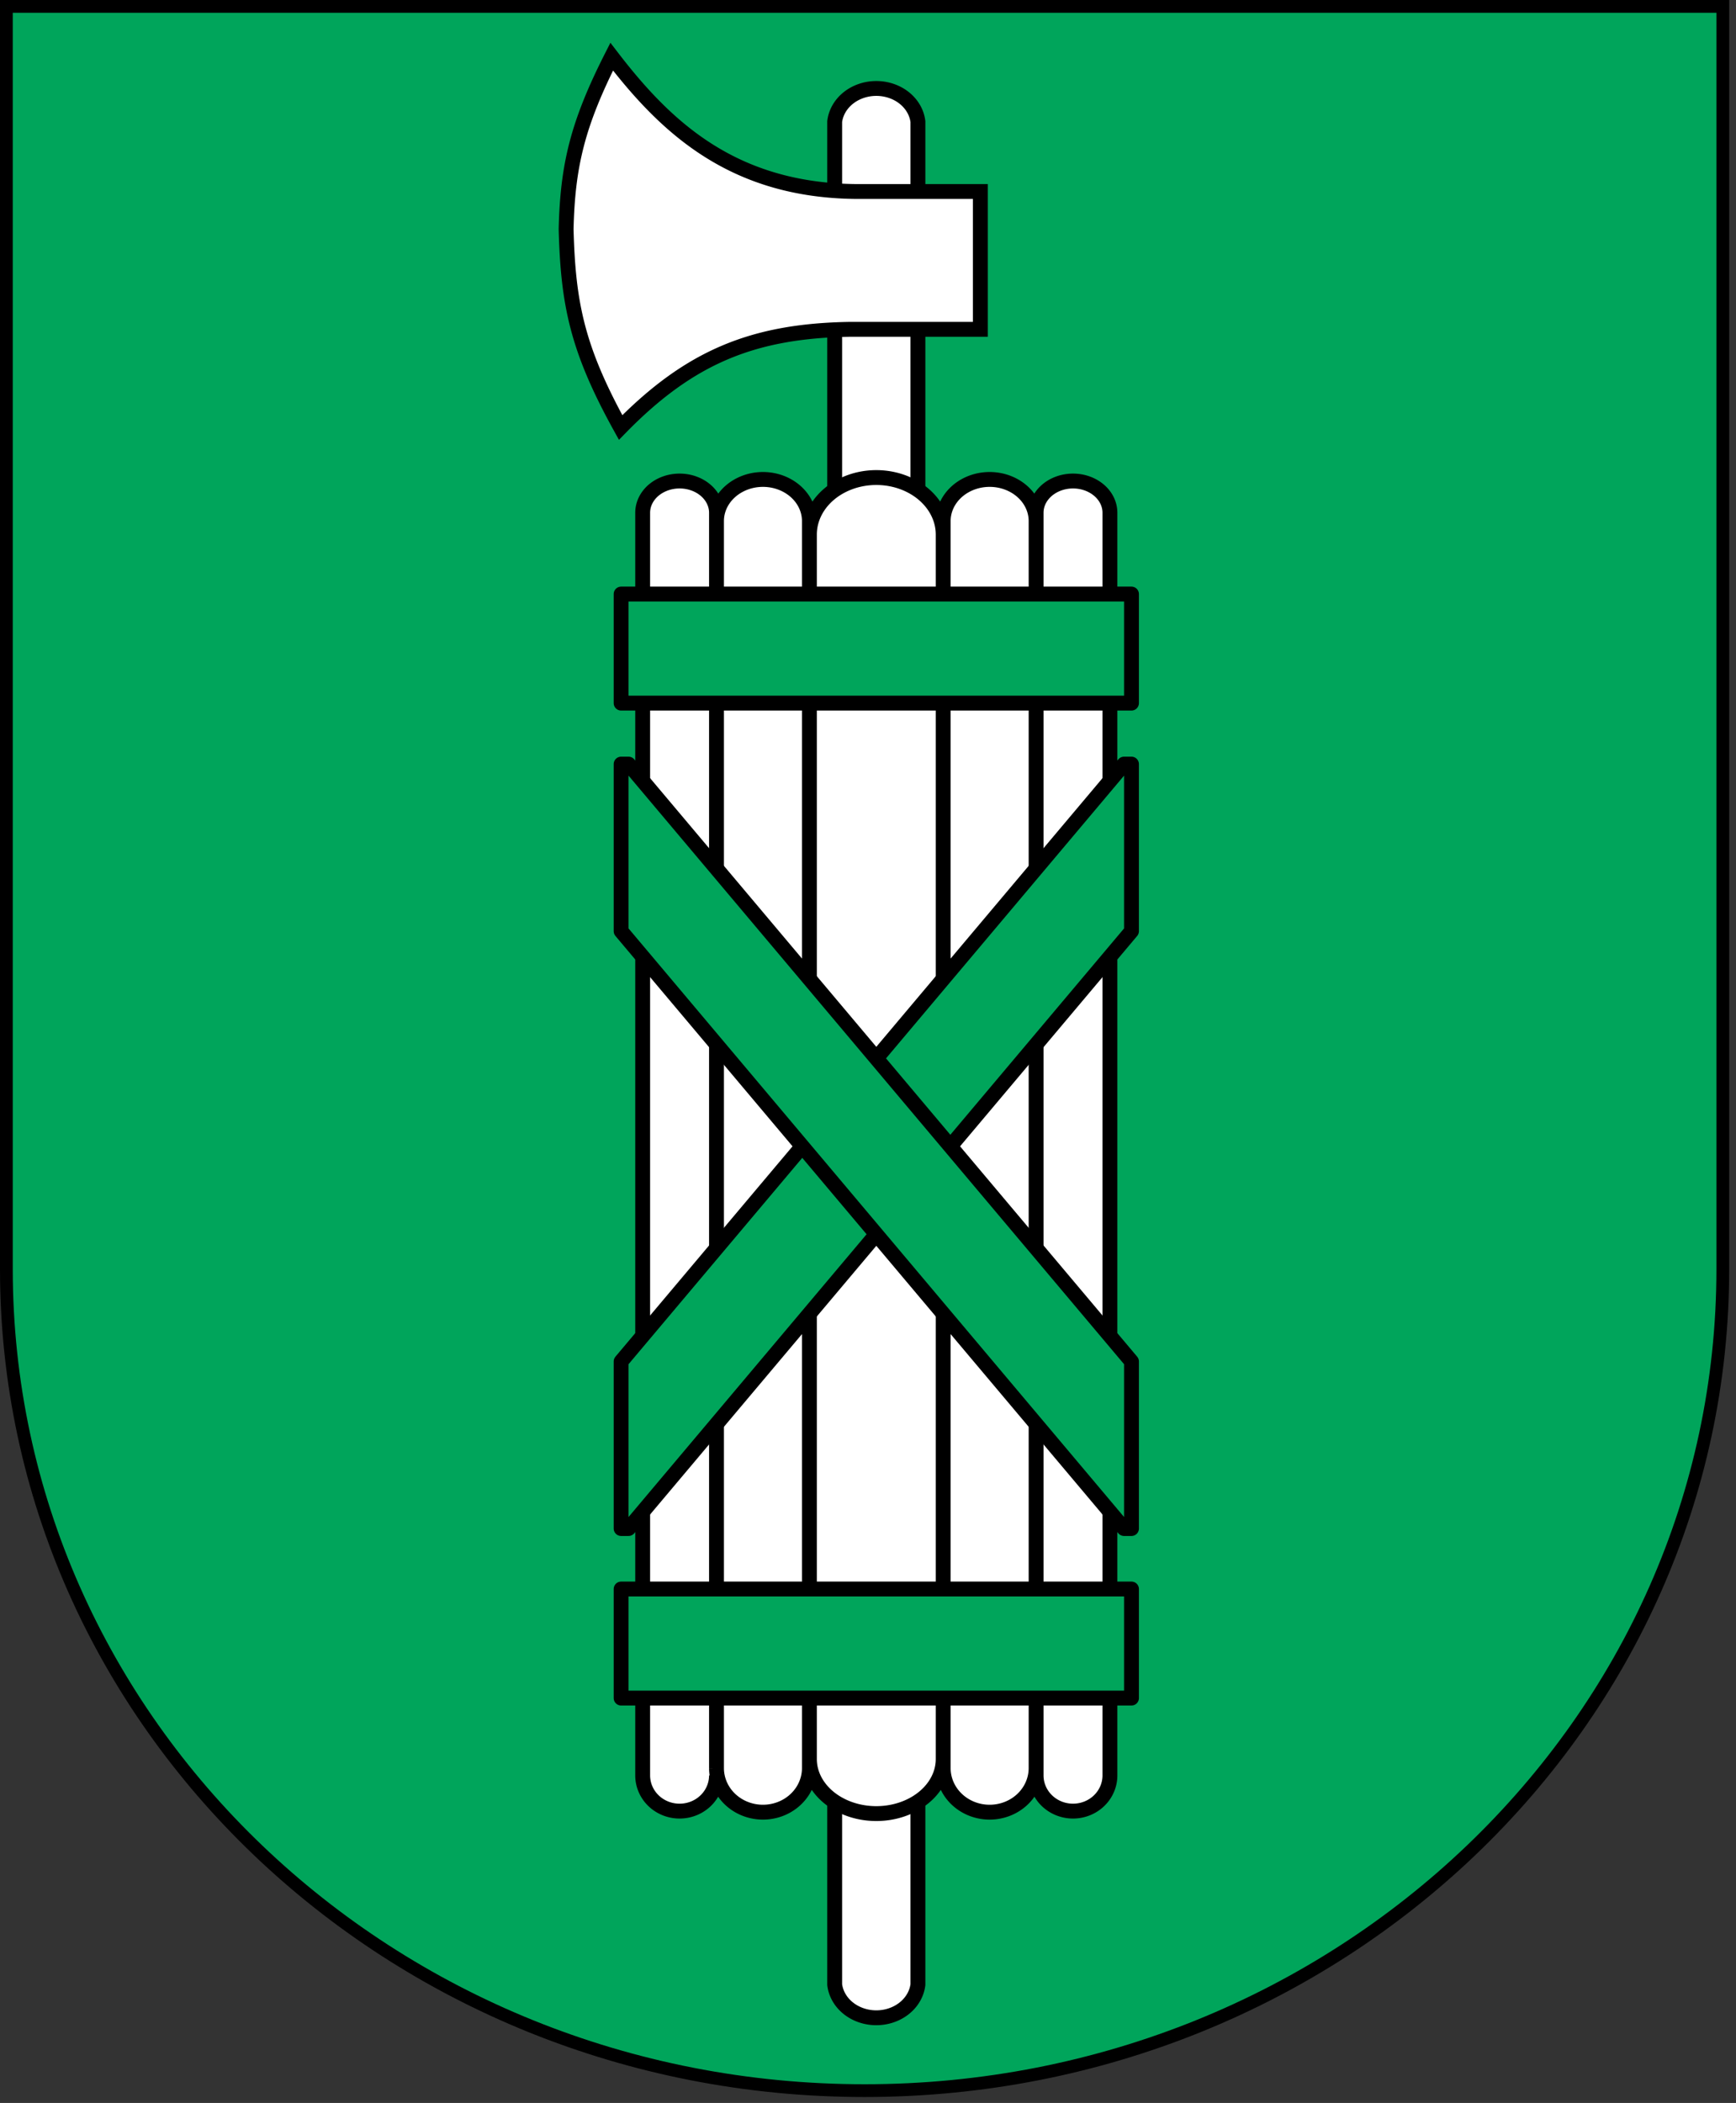 <?xml version="1.0" encoding="UTF-8" standalone="no"?>
<svg
   height="494"
   width="408"
   stroke="#000"
   stroke-width="3"
   version="1.1"
   id="svg11851"
   sodipodi:docname="Wappen_St._Gallen_matt.svg"
   inkscape:version="1.2.1 (9c6d41e410, 2022-07-14)"
   xmlns:inkscape="http://www.inkscape.org/namespaces/inkscape"
   xmlns:sodipodi="http://sodipodi.sourceforge.net/DTD/sodipodi-0.dtd"
   xmlns="http://www.w3.org/2000/svg"
   xmlns:svg="http://www.w3.org/2000/svg">
  <rect width="100%" height="100%" fill="#333333" stroke="none"/>
  <defs
     id="defs11855" />
  <sodipodi:namedview
     id="namedview11853"
     pagecolor="#ffffff"
     bordercolor="#000000"
     borderopacity="0.25"
     inkscape:showpageshadow="2"
     inkscape:pageopacity="0.0"
     inkscape:pagecheckerboard="0"
     inkscape:deskcolor="#d1d1d1"
     showgrid="false"
     inkscape:zoom="1.1980736"
     inkscape:cx="111.84621"
     inkscape:cy="259.58338"
     inkscape:window-width="1920"
     inkscape:window-height="1017"
     inkscape:window-x="-8"
     inkscape:window-y="-8"
     inkscape:window-maximized="1"
     inkscape:current-layer="svg11851" />
  <path
     d="m203.1 1.5h201.8v296.6c0 106.6-90.3 193-201.7 193s-201.7-86.4-201.7-193v-296.6h201.6z"
     fill="#16a74e"
     id="path11821"
     style="fill:#00a55b;fill-opacity:1" />
  <g
     id="g14981">
    <path
       d="m 196.168,28.566 a 9.84,8.734 0 0 1 19.564,0 V 466.2 a 9.84,8.734 0 0 1 -19.564,0 z"
       fill="white"
       id="path7260"
       style="fill:#ffffff;fill-opacity:1;stroke-width:3.494"
       inkscape:label="path7260" />
    <path
       d="m 168.394,417.057 a 8.676,8.385 0 0 1 -17.352,0 V 120.449 a 8.676,7.453 0 0 1 17.352,0 v 294.978 a 10.918,10.364 0 0 0 21.835,0 V 122.312 a 10.918,9.782 0 0 0 -21.835,0 m 75.113,294.745 a 8.676,8.385 0 0 0 17.352,0 V 120.449 a 8.676,7.453 0 0 0 -17.352,0 v 294.978 a 10.918,10.364 0 0 1 -21.835,0 V 122.312 a 10.918,9.782 0 0 1 21.835,0 m -53.278,3.261 a 15.721,13.392 0 0 1 31.443,0 v 287.641 a 15.721,12.81 0 0 1 -31.443,0 M 230.406,77.361 V 44.986 H 201.292 C 172.179,44.754 156.457,29.847 143.764,13.311 c -8.035,15.838 -10.364,25.62 -10.714,40.526 0.466,17.468 2.562,28.065 12.81,46.582 16.187,-16.536 31.093,-22.709 53.918,-23.058 z"
       fill="white"
       id="path7262"
       style="fill:#ffffff;fill-opacity:1;stroke-width:3.494" />
    <path
       d="m 145.977,139.547 h 119.948 v 25.62 H 145.977 Z m 0,233.723 h 119.948 v 25.62 H 145.977 Z m 0,-14.207 h 1.747 L 265.924,218.736 v -39.245 h -1.747 L 145.977,319.818 Z"
       stroke-linejoin="round"
       id="path7264"
       style="fill:#00a55b;fill-opacity:1;stroke-width:3.494" />
    <path
       d="m 145.977,179.491 h 1.747 l 118.201,140.327 v 39.245 h -1.747 L 145.977,218.736 Z"
       stroke-linejoin="round"
       id="path7266"
       style="display:inline;fill:#00a55b;fill-opacity:1;stroke-width:3.494" />
  </g>
</svg>
